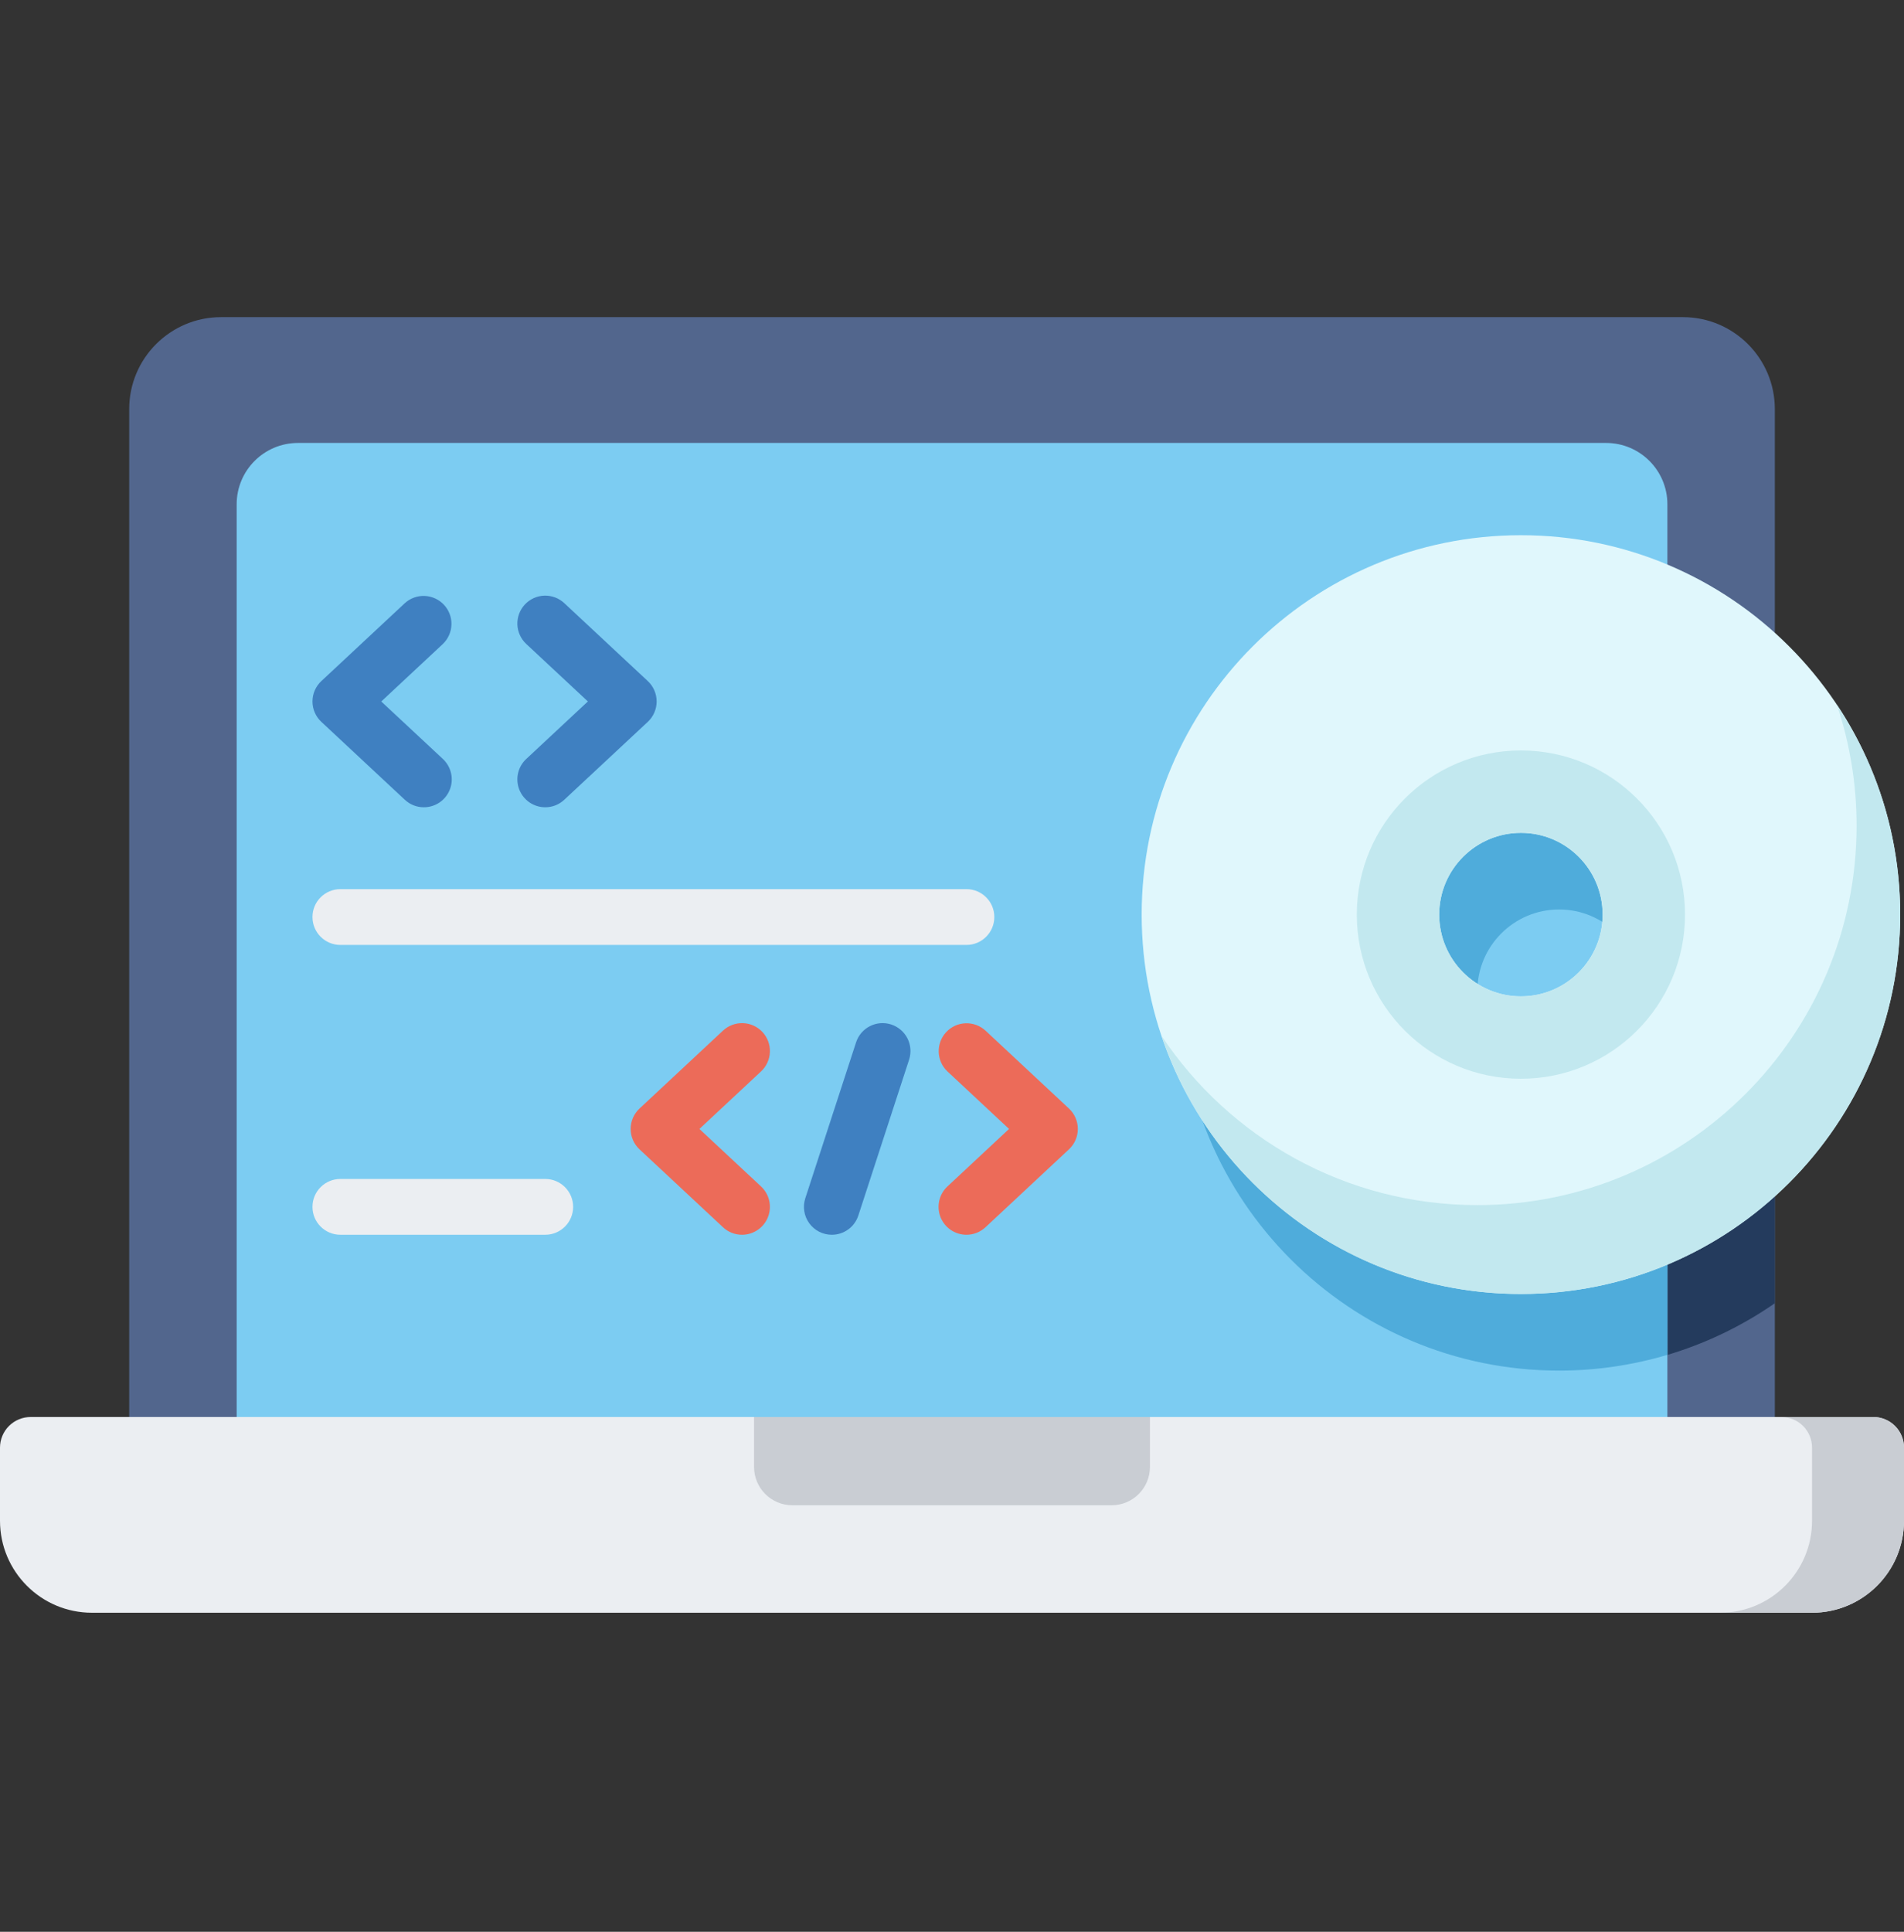 <svg width="70" height="71" viewBox="0 0 70 71" fill="none" xmlns="http://www.w3.org/2000/svg">
<rect x="0" y="0" width="70" height="71" fill="#333333" stroke="none"/>
<g clip-path="url(#clip0_5112_35984)">
<path d="M4.75 15.036V52.08H65.251V15.036C65.251 13.169 63.737 11.656 61.87 11.656H8.13C6.263 11.656 4.75 13.169 4.75 15.036Z" fill="#52668D"/>
<path d="M65.25 24.963C62.998 23.403 60.266 22.488 57.319 22.488C49.618 22.488 43.375 28.731 43.375 36.432C43.375 44.132 49.618 50.375 57.319 50.375C60.266 50.375 62.998 49.461 65.25 47.9V24.963ZM57.319 39.436C55.659 39.436 54.314 38.091 54.314 36.432C54.314 34.772 55.659 33.427 57.319 33.427C58.978 33.427 60.323 34.772 60.323 36.432C60.323 38.091 58.978 39.436 57.319 39.436Z" fill="#243B5D"/>
<path d="M8.701 52.08V18.534C8.701 17.289 9.71 16.28 10.955 16.28H59.047C60.292 16.28 61.301 17.289 61.301 18.534V52.08H8.701Z" fill="#7CCCF2"/>
<path d="M61.299 23.068C60.008 22.683 58.667 22.488 57.319 22.488C49.618 22.488 43.375 28.731 43.375 36.432C43.375 44.132 49.618 50.375 57.319 50.375C58.702 50.375 60.038 50.171 61.3 49.796L61.299 23.068ZM57.319 39.436C55.659 39.436 54.314 38.091 54.314 36.432C54.314 34.772 55.66 33.427 57.319 33.427C58.978 33.427 60.324 34.772 60.324 36.432C60.324 38.091 58.978 39.436 57.319 39.436Z" fill="#4FACDB"/>
<path d="M8.29781e-09 55.894V53.206C-1.79497e-05 53.059 0.029 52.912 0.086 52.775C0.142 52.639 0.225 52.514 0.33 52.41C0.435 52.305 0.559 52.222 0.696 52.166C0.832 52.109 0.979 52.08 1.127 52.08H68.873C69.021 52.08 69.168 52.109 69.304 52.166C69.441 52.222 69.565 52.305 69.67 52.41C69.775 52.514 69.858 52.639 69.914 52.775C69.971 52.912 70 53.059 70 53.206V55.894C70 57.761 68.487 59.274 66.62 59.274H3.38C1.513 59.274 8.29781e-09 57.761 8.29781e-09 55.894Z" fill="#EBEEF2"/>
<path d="M68.873 52.08H65.493C65.641 52.08 65.787 52.109 65.924 52.166C66.061 52.222 66.185 52.305 66.29 52.41C66.394 52.514 66.477 52.639 66.534 52.775C66.59 52.912 66.619 53.059 66.619 53.206V55.894C66.619 57.761 65.106 59.274 63.239 59.274H66.619C68.486 59.274 70 57.761 70 55.894V53.206C70 52.908 69.881 52.621 69.67 52.41C69.458 52.199 69.172 52.08 68.873 52.08ZM27.723 53.916V52.08H42.277V53.916C42.277 54.694 41.646 55.324 40.868 55.324H29.131C28.353 55.324 27.723 54.693 27.723 53.916Z" fill="#C9CDD3"/>
<path d="M55.916 19.671C48.215 19.671 41.973 25.914 41.973 33.615C41.973 41.315 48.215 47.558 55.916 47.558C63.617 47.558 69.86 41.315 69.86 33.615C69.86 25.914 63.617 19.671 55.916 19.671ZM55.916 36.62C54.257 36.62 52.912 35.274 52.912 33.615C52.912 31.955 54.257 30.61 55.916 30.61C57.576 30.61 58.921 31.955 58.921 33.615C58.921 35.274 57.576 36.62 55.916 36.62Z" fill="#E0F7FC"/>
<path d="M67.533 25.901C68.002 27.298 68.257 28.793 68.257 30.349C68.257 38.049 62.014 44.292 54.314 44.292C49.465 44.292 45.196 41.817 42.697 38.062C44.554 43.582 49.77 47.559 55.916 47.559C63.617 47.559 69.86 41.316 69.86 33.615C69.86 30.762 69.003 28.11 67.533 25.901Z" fill="#C2E8EF"/>
<path d="M55.916 27.582C52.584 27.582 49.883 30.283 49.883 33.615C49.883 36.947 52.584 39.648 55.916 39.648C59.248 39.648 61.949 36.947 61.949 33.615C61.949 30.283 59.248 27.582 55.916 27.582ZM55.916 36.62C54.256 36.62 52.911 35.274 52.911 33.615C52.911 31.955 54.256 30.61 55.916 30.61C57.575 30.61 58.92 31.955 58.92 33.615C58.92 35.274 57.575 36.62 55.916 36.62Z" fill="#C2E8EF"/>
<path d="M15.583 29.67C15.323 29.671 15.073 29.572 14.884 29.395L11.814 26.531C11.711 26.435 11.629 26.319 11.573 26.19C11.517 26.061 11.488 25.922 11.488 25.781C11.488 25.641 11.517 25.502 11.573 25.373C11.629 25.244 11.711 25.128 11.814 25.032L14.884 22.168C15.083 21.987 15.346 21.892 15.615 21.903C15.884 21.915 16.138 22.031 16.322 22.228C16.506 22.425 16.605 22.686 16.597 22.956C16.59 23.225 16.477 23.481 16.283 23.667L14.017 25.782L16.283 27.895C16.433 28.036 16.538 28.218 16.583 28.419C16.629 28.62 16.613 28.83 16.537 29.021C16.462 29.213 16.33 29.377 16.16 29.493C15.99 29.608 15.789 29.67 15.583 29.67ZM20.046 29.67C19.84 29.67 19.639 29.608 19.469 29.493C19.299 29.377 19.168 29.212 19.092 29.021C19.017 28.829 19.001 28.62 19.046 28.419C19.091 28.218 19.196 28.036 19.347 27.895L21.613 25.781L19.347 23.667C19.148 23.481 19.031 23.224 19.021 22.953C19.012 22.681 19.111 22.417 19.296 22.218C19.388 22.119 19.499 22.04 19.621 21.984C19.744 21.928 19.876 21.897 20.011 21.892C20.145 21.888 20.279 21.91 20.406 21.957C20.532 22.004 20.647 22.076 20.746 22.168L23.815 25.031C23.918 25.127 24 25.243 24.056 25.372C24.112 25.501 24.141 25.64 24.141 25.781C24.141 25.922 24.112 26.061 24.056 26.19C24 26.319 23.918 26.435 23.815 26.531L20.746 29.394C20.556 29.572 20.306 29.671 20.046 29.67Z" fill="#3F80C1"/>
<path d="M27.28 45.382C27.02 45.382 26.77 45.284 26.581 45.106L23.511 42.242C23.409 42.147 23.327 42.031 23.27 41.901C23.215 41.773 23.186 41.633 23.186 41.493C23.186 41.352 23.215 41.213 23.27 41.084C23.327 40.955 23.409 40.839 23.511 40.743L26.581 37.879C26.78 37.694 27.044 37.595 27.316 37.604C27.588 37.614 27.845 37.731 28.03 37.929C28.216 38.128 28.315 38.393 28.305 38.664C28.296 38.936 28.179 39.193 27.98 39.379L25.714 41.493L27.98 43.607C28.131 43.748 28.235 43.93 28.28 44.131C28.326 44.332 28.31 44.541 28.234 44.733C28.159 44.924 28.027 45.089 27.857 45.204C27.687 45.32 27.486 45.382 27.28 45.382ZM35.532 45.382C35.326 45.382 35.125 45.32 34.954 45.204C34.784 45.089 34.653 44.924 34.577 44.733C34.502 44.541 34.486 44.331 34.531 44.131C34.576 43.93 34.681 43.747 34.832 43.607L37.097 41.493L34.832 39.379C34.635 39.192 34.52 38.936 34.511 38.666C34.503 38.395 34.602 38.132 34.787 37.934C34.971 37.736 35.227 37.619 35.497 37.609C35.768 37.599 36.032 37.696 36.231 37.879L39.3 40.743C39.403 40.839 39.485 40.955 39.541 41.084C39.597 41.213 39.626 41.352 39.626 41.493C39.626 41.633 39.597 41.772 39.541 41.901C39.485 42.03 39.403 42.146 39.3 42.242L36.231 45.106C36.041 45.284 35.791 45.382 35.532 45.382Z" fill="#EC6B59"/>
<path d="M30.582 45.382C30.42 45.382 30.261 45.344 30.116 45.271C29.972 45.197 29.847 45.09 29.752 44.959C29.657 44.828 29.594 44.677 29.569 44.517C29.544 44.357 29.557 44.193 29.607 44.039L31.473 38.311C31.648 37.773 32.227 37.478 32.765 37.654C33.024 37.738 33.238 37.922 33.362 38.164C33.485 38.406 33.507 38.688 33.423 38.946L31.557 44.674C31.49 44.88 31.36 45.059 31.185 45.186C31.009 45.314 30.799 45.382 30.582 45.382Z" fill="#3F80C1"/>
<path d="M35.531 34.73H12.514C11.947 34.73 11.488 34.271 11.488 33.704C11.488 33.138 11.947 32.679 12.514 32.679H35.531C36.097 32.679 36.556 33.138 36.556 33.704C36.556 34.271 36.097 34.73 35.531 34.73ZM20.046 45.382H12.514C11.947 45.382 11.488 44.923 11.488 44.357C11.488 43.79 11.947 43.331 12.514 43.331H20.046C20.612 43.331 21.071 43.79 21.071 44.357C21.071 44.923 20.612 45.382 20.046 45.382Z" fill="#EBEEF2"/>
</g>
<defs>
<clipPath id="clip0_5112_35984">
<rect width="70" height="70" fill="white" transform="translate(0 0.465)"/>
</clipPath>
</defs>
</svg>
